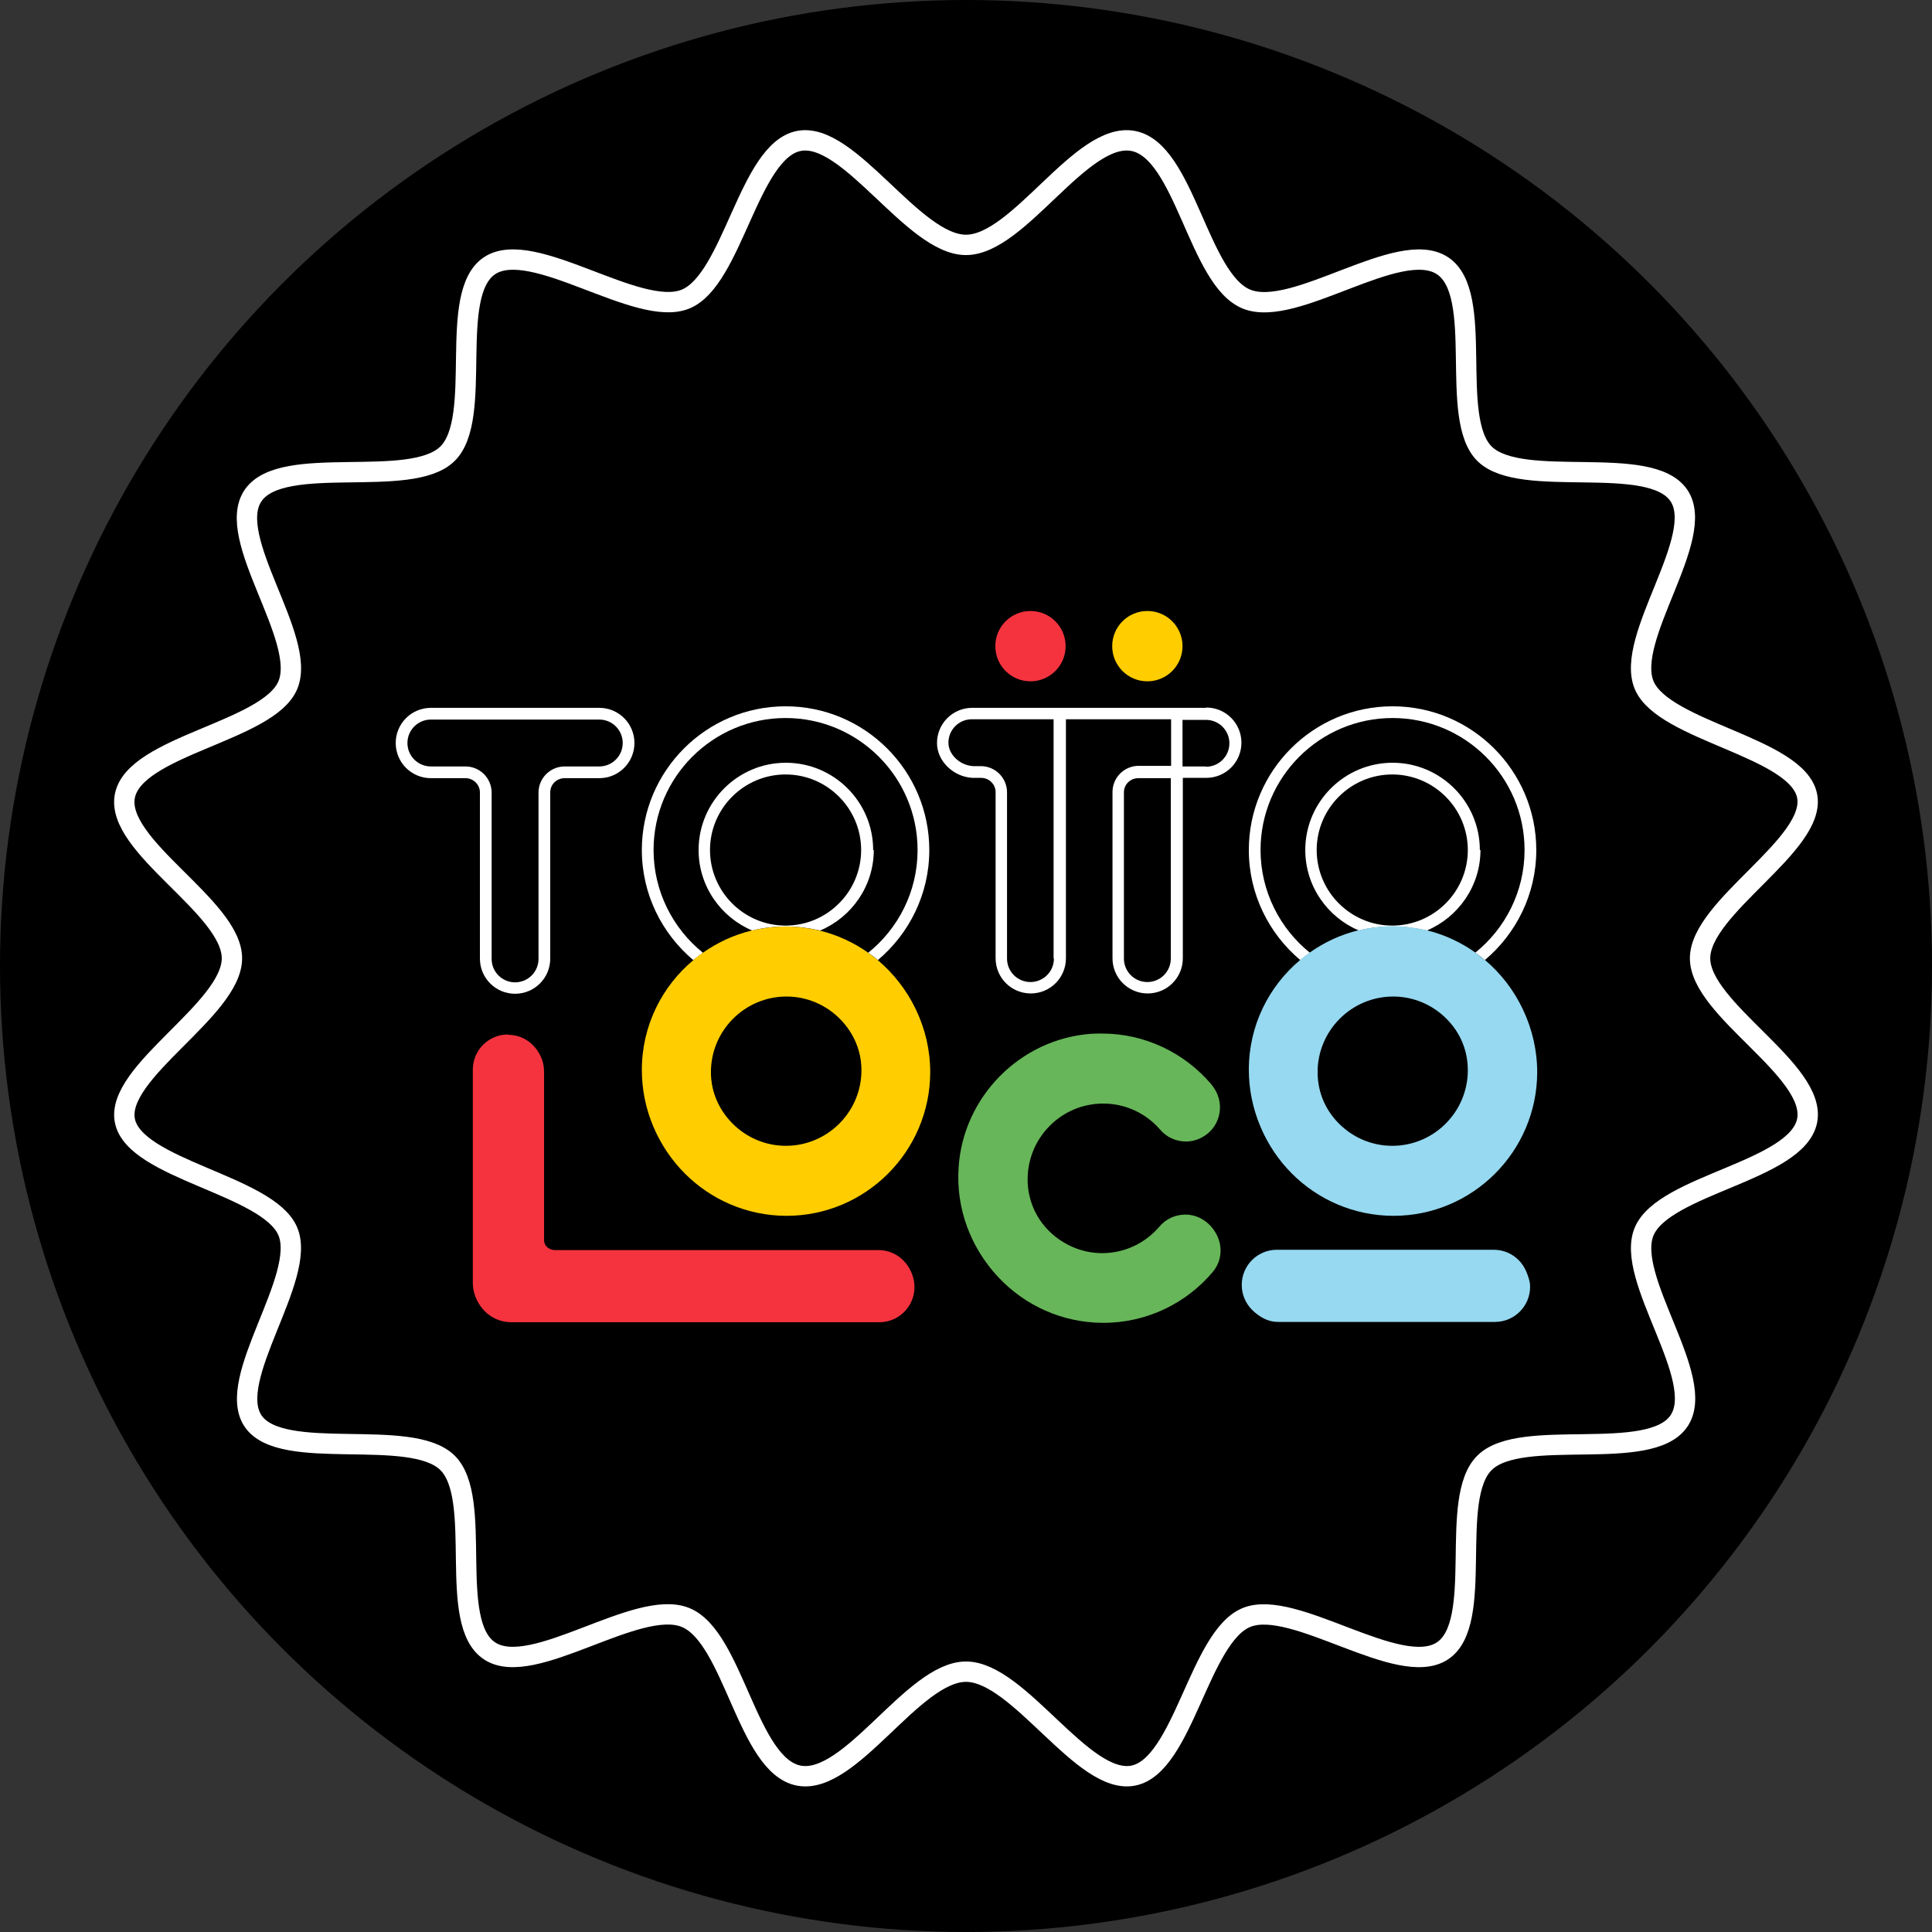 <?xml version="1.0" encoding="UTF-8"?>
<svg id="Capa_2" xmlns="http://www.w3.org/2000/svg" viewBox="0 0 62.64 62.64">
  <rect x="0" y="0" width="62.64" height="62.64" fill="#333333" stroke="none"/>
  <defs>
    <style>
      .cls-1 {
        fill: #fff;
      }

      .cls-2, .cls-3 {
        fill: none;
      }

      .cls-4 {
        fill: #ffcd00;
      }

      .cls-3 {
        stroke: #fff;
        stroke-linecap: round;
        stroke-linejoin: round;
        stroke-width: .66px;
      }

      .cls-5 {
        fill: #67b659;
      }

      .cls-6 {
        fill: #96d9f0;
      }

      .cls-7 {
        fill: #f5333f;
      }
    </style>
  </defs>
  <g id="Capa_1-2" data-name="Capa_1">
    <g>
      <g>
        <circle cx="31.32" cy="31.32" r="31.32"/>
        <g>
          <g>
            <path class="cls-2" d="M45.15,30.42h0c-2.35,0-4.27,1.91-4.28,4.27,0,2.36,1.91,4.28,4.27,4.29h0c2.35,0,4.27-1.91,4.28-4.27,0-2.36-1.91-4.28-4.27-4.29ZM45.14,37.53h0c-1.56,0-2.83-1.28-2.83-2.84,0-1.56,1.28-2.83,2.84-2.83.76,0,1.47.3,2.01.84.53.54.83,1.25.83,2.01,0,1.56-1.28,2.83-2.84,2.83Z"/>
            <path class="cls-2" d="M45.15,32.24s0,0,0,0c-1.35,0-2.45,1.1-2.45,2.45,0,1.35,1.1,2.46,2.45,2.46,0,0,0,0,0,0,1.35,0,2.45-1.1,2.45-2.45,0-1.35-1.1-2.46-2.45-2.46Z"/>
            <path class="cls-2" d="M49.42,27.56c0-2.36-1.92-4.28-4.28-4.28s-4.28,1.92-4.28,4.28c0,1.35.63,2.55,1.6,3.33.47-.33,1-.58,1.58-.72-1.02-.43-1.74-1.44-1.74-2.61,0-1.56,1.27-2.83,2.83-2.83s2.83,1.27,2.83,2.83c0,1.17-.72,2.18-1.74,2.61.58.14,1.11.39,1.58.72.97-.78,1.6-1.99,1.6-3.33Z"/>
            <path class="cls-6" d="M45.14,31.86c-1.56,0-2.83,1.27-2.84,2.83,0,1.56,1.27,2.84,2.83,2.84h0s0,0,0,0c1.56,0,2.83-1.27,2.84-2.83,0-.76-.29-1.47-.83-2.01-.53-.54-1.25-.83-2.01-.84ZM45.14,37.15s0,0,0,0c-1.35,0-2.45-1.11-2.45-2.46,0-1.35,1.1-2.45,2.45-2.45,0,0,0,0,0,0,1.35,0,2.45,1.11,2.45,2.46,0,1.35-1.1,2.45-2.45,2.45Z"/>
            <path class="cls-2" d="M25.47,30.42c-2.35,0-4.27,1.91-4.28,4.27,0,1.14.44,2.21,1.25,3.03.81.81,1.88,1.26,3.02,1.26h0c2.35,0,4.27-1.91,4.28-4.27,0-1.14-.44-2.21-1.25-3.03-.81-.81-1.88-1.26-3.02-1.26h0ZM28.31,34.7c0,1.56-1.28,2.83-2.84,2.83h0c-1.56,0-2.83-1.28-2.83-2.84,0-1.56,1.28-2.83,2.84-2.83,1.57,0,2.84,1.28,2.84,2.84Z"/>
            <path class="cls-2" d="M23.02,34.69c0,1.35,1.1,2.46,2.45,2.46,0,0,0,0,0,0,1.35,0,2.45-1.1,2.45-2.45,0-1.35-1.1-2.46-2.45-2.46,0,0,0,0,0,0-1.35,0-2.45,1.1-2.45,2.45Z"/>
            <path class="cls-2" d="M30.76,24.09c0,.39.38.74.81.76h.24c.47,0,.85.38.85.85v5.39c0,.42.34.76.76.76s.76-.34.76-.76v-7.75h-2.65c-.42,0-.76.34-.76.76Z"/>
            <path class="cls-2" d="M36.45,25.69v5.39c0,.42.34.76.76.76s.76-.34.76-.76v-5.85h-1.05c-.26,0-.47.21-.47.46Z"/>
            <circle class="cls-2" cx="25.47" cy="27.56" r="2.45"/>
            <path class="cls-2" d="M19.43,23.33h-5.46c-.42,0-.76.34-.76.76s.34.76.76.76h1.12c.47,0,.85.38.85.85v5.39c0,.42.34.76.76.76s.76-.34.76-.76v-5.39c0-.47.38-.85.85-.85h1.12c.42,0,.76-.34.76-.76s-.34-.76-.76-.76Z"/>
            <path class="cls-2" d="M22.64,27.56c0-1.56,1.27-2.83,2.83-2.83s2.83,1.27,2.83,2.83c0,1.17-.72,2.18-1.74,2.61.58.14,1.11.39,1.58.72.97-.78,1.6-1.99,1.6-3.33,0-2.36-1.92-4.28-4.28-4.28s-4.28,1.92-4.28,4.28c0,1.35.62,2.55,1.6,3.33.47-.33,1-.58,1.58-.72-1.02-.43-1.74-1.44-1.74-2.61Z"/>
            <path class="cls-2" d="M45.14,25.11c-1.35,0-2.45,1.1-2.45,2.45s1.1,2.45,2.45,2.45,2.45-1.1,2.45-2.45-1.1-2.45-2.45-2.45Z"/>
            <path class="cls-2" d="M39.1,23.33h-.76v1.51h.76c.42,0,.76-.34.76-.76s-.34-.76-.76-.76Z"/>
            <path class="cls-4" d="M37.2,22.09c.63,0,1.14-.51,1.14-1.14s-.51-1.14-1.14-1.14-1.14.51-1.14,1.14.51,1.14,1.14,1.14Z"/>
            <path class="cls-7" d="M33.41,22.09c.63,0,1.14-.51,1.14-1.14s-.51-1.14-1.14-1.14-1.14.51-1.14,1.14.51,1.14,1.14,1.14Z"/>
            <path class="cls-1" d="M39.1,22.95h-7.58c-.63,0-1.14.51-1.14,1.14,0,.58.52,1.09,1.14,1.13h0s.29,0,.29,0c.26,0,.47.21.47.46v5.39c0,.63.51,1.14,1.14,1.14s1.14-.51,1.14-1.14v-7.75h3.41v1.51h-1.05c-.47,0-.85.38-.85.85v5.39c0,.63.51,1.14,1.14,1.14s1.14-.51,1.14-1.14v-5.85h.76c.63,0,1.14-.51,1.14-1.14s-.51-1.14-1.14-1.14ZM34.17,31.08c0,.42-.34.76-.76.76s-.76-.34-.76-.76v-5.39c0-.47-.38-.85-.85-.85h-.24c-.43-.02-.81-.37-.81-.76,0-.42.34-.76.76-.76h2.65v7.75ZM37.96,31.08c0,.42-.34.76-.76.76s-.76-.34-.76-.76v-5.39c0-.26.21-.46.47-.46h1.05v5.85ZM39.1,24.85h-.76v-1.51h.76c.42,0,.76.34.76.76s-.34.76-.76.76Z"/>
            <path class="cls-1" d="M28.31,27.56c0-1.56-1.27-2.83-2.83-2.83s-2.83,1.27-2.83,2.83c0,1.17.72,2.18,1.74,2.61.35-.09.72-.13,1.1-.13,0,0,0,0,.01,0,.38,0,.74.05,1.09.13,1.02-.43,1.74-1.44,1.74-2.61ZM25.47,30.01c-1.35,0-2.45-1.1-2.45-2.45s1.1-2.45,2.45-2.45,2.45,1.1,2.45,2.45-1.1,2.45-2.45,2.45Z"/>
            <path class="cls-1" d="M30.13,27.56c0-2.57-2.09-4.66-4.66-4.66s-4.66,2.09-4.66,4.66c0,1.43.65,2.71,1.67,3.57.1-.08.2-.16.31-.24-.97-.78-1.6-1.99-1.6-3.33,0-2.36,1.92-4.28,4.28-4.28s4.28,1.92,4.28,4.28c0,1.35-.63,2.55-1.6,3.33.11.08.21.15.31.24,1.02-.86,1.67-2.14,1.67-3.57Z"/>
            <path class="cls-1" d="M47.98,27.56c0-1.56-1.27-2.83-2.83-2.83s-2.83,1.27-2.83,2.83c0,1.17.72,2.18,1.74,2.61.35-.09.72-.13,1.1-.13,0,0,0,0,.01,0,.38,0,.74.05,1.09.13,1.02-.43,1.74-1.44,1.74-2.61ZM45.14,30.01c-1.35,0-2.45-1.1-2.45-2.45s1.1-2.45,2.45-2.45,2.45,1.1,2.45,2.45-1.1,2.45-2.45,2.45Z"/>
            <path class="cls-1" d="M40.87,27.56c0-2.36,1.92-4.28,4.28-4.28s4.28,1.92,4.28,4.28c0,1.35-.63,2.55-1.6,3.33.11.08.21.15.31.24,1.02-.86,1.67-2.14,1.67-3.57,0-2.57-2.09-4.66-4.66-4.66s-4.66,2.09-4.66,4.66c0,1.43.65,2.71,1.67,3.57.1-.08.2-.16.31-.24-.97-.78-1.6-1.99-1.6-3.33Z"/>
            <path class="cls-6" d="M48.13,31.12s0,0,0,0c-.1-.08-.2-.16-.31-.24-.04.04-.09.07-.13.11,0,0,0,0,0,0,.05-.03.09-.07.14-.11-.47-.33-1-.58-1.58-.72-.35-.08-.71-.13-1.09-.13,0,0,0,0-.01,0-.38,0-.75.05-1.1.13-.58.14-1.11.39-1.58.72-.11.08-.21.15-.31.24-1.02.85-1.67,2.13-1.67,3.56,0,2.57,2.08,4.66,4.65,4.67,0,0,0,0,.01,0,2.56,0,4.65-2.08,4.66-4.65,0-1.44-.65-2.72-1.67-3.58ZM45.14,38.97h0c-2.36,0-4.27-1.93-4.27-4.29,0-2.35,1.92-4.27,4.28-4.27h0c2.36,0,4.27,1.93,4.27,4.29,0,2.35-1.92,4.27-4.28,4.27Z"/>
            <path class="cls-1" d="M19.43,22.95h-5.46c-.63,0-1.14.51-1.14,1.14s.51,1.14,1.14,1.14h1.12c.26,0,.47.21.47.46v5.39c0,.63.51,1.14,1.14,1.14s1.14-.51,1.14-1.14v-5.39c0-.26.21-.46.47-.46h1.12c.63,0,1.14-.51,1.14-1.14s-.51-1.14-1.14-1.14ZM19.43,24.85h-1.12c-.47,0-.85.38-.85.85v5.39c0,.42-.34.76-.76.76s-.76-.34-.76-.76v-5.39c0-.47-.38-.85-.85-.85h-1.12c-.42,0-.76-.34-.76-.76s.34-.76.76-.76h5.46c.42,0,.76.34.76.76s-.34.76-.76.76Z"/>
            <path class="cls-4" d="M22.64,34.69c0,1.56,1.27,2.84,2.83,2.84h0s0,0,0,0c1.56,0,2.83-1.27,2.84-2.83,0-1.56-1.27-2.84-2.84-2.84-1.56,0-2.83,1.27-2.84,2.83ZM25.48,32.24c1.35,0,2.45,1.11,2.45,2.46,0,1.35-1.1,2.45-2.45,2.45,0,0,0,0,0,0-1.35,0-2.45-1.11-2.45-2.46,0-1.35,1.1-2.45,2.45-2.45,0,0,0,0,0,0Z"/>
            <path class="cls-4" d="M28.46,31.13c-.1-.08-.2-.16-.31-.24-.47-.33-1-.58-1.58-.72-.35-.08-.71-.13-1.09-.13,0,0,0,0-.01,0-.38,0-.75.05-1.1.13-.58.14-1.11.39-1.58.72-.11.07-.21.15-.31.24-1.02.85-1.67,2.13-1.67,3.56,0,2.57,2.08,4.66,4.65,4.67,0,0,0,0,.01,0,2.56,0,4.65-2.08,4.66-4.65,0-1.44-.65-2.72-1.67-3.58ZM25.47,38.97h0c-1.14,0-2.21-.45-3.02-1.26-.81-.81-1.25-1.88-1.25-3.03,0-2.35,1.92-4.27,4.28-4.27h0c1.14,0,2.21.45,3.02,1.26.81.81,1.25,1.88,1.25,3.03,0,2.35-1.92,4.27-4.28,4.27Z"/>
          </g>
          <path class="cls-7" d="M16.47,33.92c.42,0,.76.34.76.76v5.46c0,.42.34.76.76.76h10.49c.42,0,.76.34.76.76s-.34.76-.76.76h-11.93c-.46,0-.83-.37-.83-.83v-6.91c0-.42.34-.76.76-.76M16.47,33.54c-.63,0-1.14.51-1.14,1.14v6.91c0,.67.54,1.22,1.22,1.22h11.93c.63,0,1.14-.51,1.14-1.14h0c0-.63-.51-1.14-1.14-1.14h-10.49c-.21,0-.38-.17-.38-.38v-5.46c0-.63-.51-1.14-1.14-1.14h0Z"/>
          <path class="cls-6" d="M48.43,40.9c.42,0,.76.34.76.76s-.34.76-.76.76h-7.03c-.42,0-.76-.34-.76-.76s.34-.76.76-.76h7.03M48.43,40.52h-7.03c-.63,0-1.14.51-1.14,1.14h0c0,.63.51,1.14,1.14,1.14h7.03c.63,0,1.14-.51,1.14-1.14h0c0-.63-.51-1.14-1.14-1.14h0Z"/>
          <path class="cls-5" d="M35.73,33.89h0c1.24,0,2.42.54,3.24,1.48.14.16.2.37.16.58-.04.21-.16.4-.35.51-.11.06-.23.1-.36.1-.21,0-.41-.09-.54-.25-.54-.62-1.32-.98-2.14-.98-.78,0-1.51.31-2.05.88-.54.57-.82,1.31-.78,2.09.07,1.47,1.32,2.69,2.8,2.7h.03c.83,0,1.61-.36,2.15-.99.14-.16.34-.25.55-.25.13,0,.25.03.36.1.19.11.32.29.35.51.04.21-.02.41-.15.57-.82.96-2.01,1.52-3.26,1.52h0c-1.18,0-2.31-.5-3.12-1.36-.82-.87-1.22-2.01-1.14-3.21.14-2.1,1.83-3.81,3.92-3.97.12,0,.23-.01.35-.01M35.73,33.51c-.12,0-.25,0-.38.01-2.28.18-4.12,2.04-4.27,4.33-.18,2.71,1.97,4.97,4.64,4.98,0,0,0,0,.01,0,1.42,0,2.7-.64,3.55-1.65.44-.52.29-1.31-.3-1.65-.17-.1-.36-.15-.55-.15-.31,0-.62.13-.84.39-.45.53-1.12.86-1.86.86,0,0-.02,0-.03,0-1.28-.02-2.36-1.06-2.42-2.34-.06-1.41,1.06-2.57,2.45-2.57,0,0,0,0,0,0,.74,0,1.4.33,1.85.85.21.25.52.38.83.38.19,0,.38-.05.55-.15.6-.34.74-1.15.29-1.67-.85-.99-2.12-1.62-3.52-1.62h0Z"/>
        </g>
      </g>
      <path class="cls-3" d="M31.32,7.94c-1.72,0-3.79-3.69-5.42-3.37s-2.14,4.51-3.68,5.13-4.94-2-6.34-1.09c-1.4.92-.18,4.95-1.38,6.11s-5.34-.03-6.29,1.34,1.77,4.64,1.12,6.16c-.64,1.5-4.95,1.95-5.28,3.58s3.47,3.6,3.47,5.27-3.79,3.69-3.47,5.27,4.64,2.08,5.28,3.58-2.05,4.81-1.12,6.16,5.09.18,6.29,1.34-.03,5.2,1.38,6.11c1.39.91,4.77-1.72,6.34-1.09s2,4.81,3.68,5.13,3.7-3.37,5.42-3.37,3.79,3.69,5.42,3.37,2.14-4.51,3.68-5.13,4.94,2,6.34,1.09.18-4.95,1.38-6.11c1.19-1.16,5.34.03,6.29-1.34s-1.77-4.64-1.12-6.16,4.95-1.95,5.28-3.58-3.47-3.6-3.47-5.27,3.79-3.69,3.47-5.27-4.64-2.08-5.28-3.58c-.65-1.53,2.05-4.81,1.12-6.16-.94-1.37-5.09-.18-6.29-1.34-1.19-1.16.03-5.2-1.38-6.11s-4.77,1.72-6.34,1.09-2-4.81-3.68-5.13-3.7,3.37-5.42,3.37Z"/>
    </g>
    <path class="cls-6" d="M48.16,31.19s0,0,0,0c-.1-.08-.2-.16-.31-.24-.04.04-.09.07-.13.11,0,0,0,0,0,0,.05-.03.09-.07.13-.11-.47-.33-1-.58-1.58-.72,0,0,0,0,0,0,0,0,0,0,0,0-.35-.08-.71-.13-1.09-.13,0,0,0,0-.01,0-.38,0-.75.05-1.1.13,0,0,0,0,0,0-.57.14-1.11.39-1.57.72,0,0,0,0,0,0,0,0,0,0,0,0-.11.08-.21.15-.31.24,0,0,0,0,0,0-1.02.85-1.66,2.13-1.67,3.56,0,2.57,2.08,4.66,4.65,4.67h.01c2.56,0,4.65-2.08,4.66-4.65,0-1.43-.65-2.72-1.67-3.58ZM45.17,32.31h0c1.35,0,2.45,1.11,2.45,2.46,0,1.35-1.1,2.45-2.45,2.45h0c-1.35,0-2.45-1.11-2.45-2.46,0-1.35,1.1-2.45,2.45-2.45Z"/>
    <path class="cls-4" d="M28.49,31.19c-.1-.08-.2-.16-.31-.24-.47-.33-1-.58-1.58-.72-.35-.08-.71-.13-1.09-.13h-.01c-.38,0-.75.05-1.1.13-.58.14-1.11.39-1.58.72-.11.07-.21.15-.31.24-1.02.85-1.67,2.13-1.67,3.56,0,2.57,2.08,4.66,4.65,4.67h.01c2.56,0,4.65-2.08,4.66-4.65,0-1.44-.65-2.72-1.67-3.58ZM25.5,37.22h0c-1.35,0-2.45-1.11-2.45-2.46,0-1.35,1.1-2.45,2.45-2.45h0c1.35,0,2.45,1.11,2.45,2.46,0,1.35-1.1,2.45-2.45,2.45Z"/>
    <path class="cls-7" d="M28.51,40.58h-10.49c-.21,0-.38-.17-.38-.38v-5.46c0-.63-.51-1.14-1.14-1.14s-1.14.51-1.14,1.14v6.91c0,.67.54,1.22,1.22,1.22h11.93c.63,0,1.14-.51,1.14-1.14h0c0-.63-.51-1.14-1.14-1.14Z"/>
    <rect class="cls-6" x="40.29" y="40.58" width="9.32" height="2.28" rx="1.14" ry="1.14"/>
    <path class="cls-5" d="M39.02,39.59c-.17-.1-.36-.15-.55-.15-.31,0-.62.13-.84.39-.45.53-1.12.86-1.86.86,0,0-.02,0-.03,0-1.28-.02-2.36-1.06-2.42-2.34-.06-1.41,1.06-2.57,2.45-2.57h0c.74,0,1.4.33,1.85.85.21.25.52.38.83.38.19,0,.38-.05.55-.15.6-.34.74-1.15.29-1.67-.85-.99-2.12-1.62-3.52-1.62-.12,0-.25,0-.38.01-2.28.18-4.12,2.04-4.27,4.33-.18,2.71,1.97,4.97,4.64,4.98h.01c1.42,0,2.7-.64,3.55-1.65.44-.52.29-1.31-.3-1.65Z"/>
  </g>
</svg>
